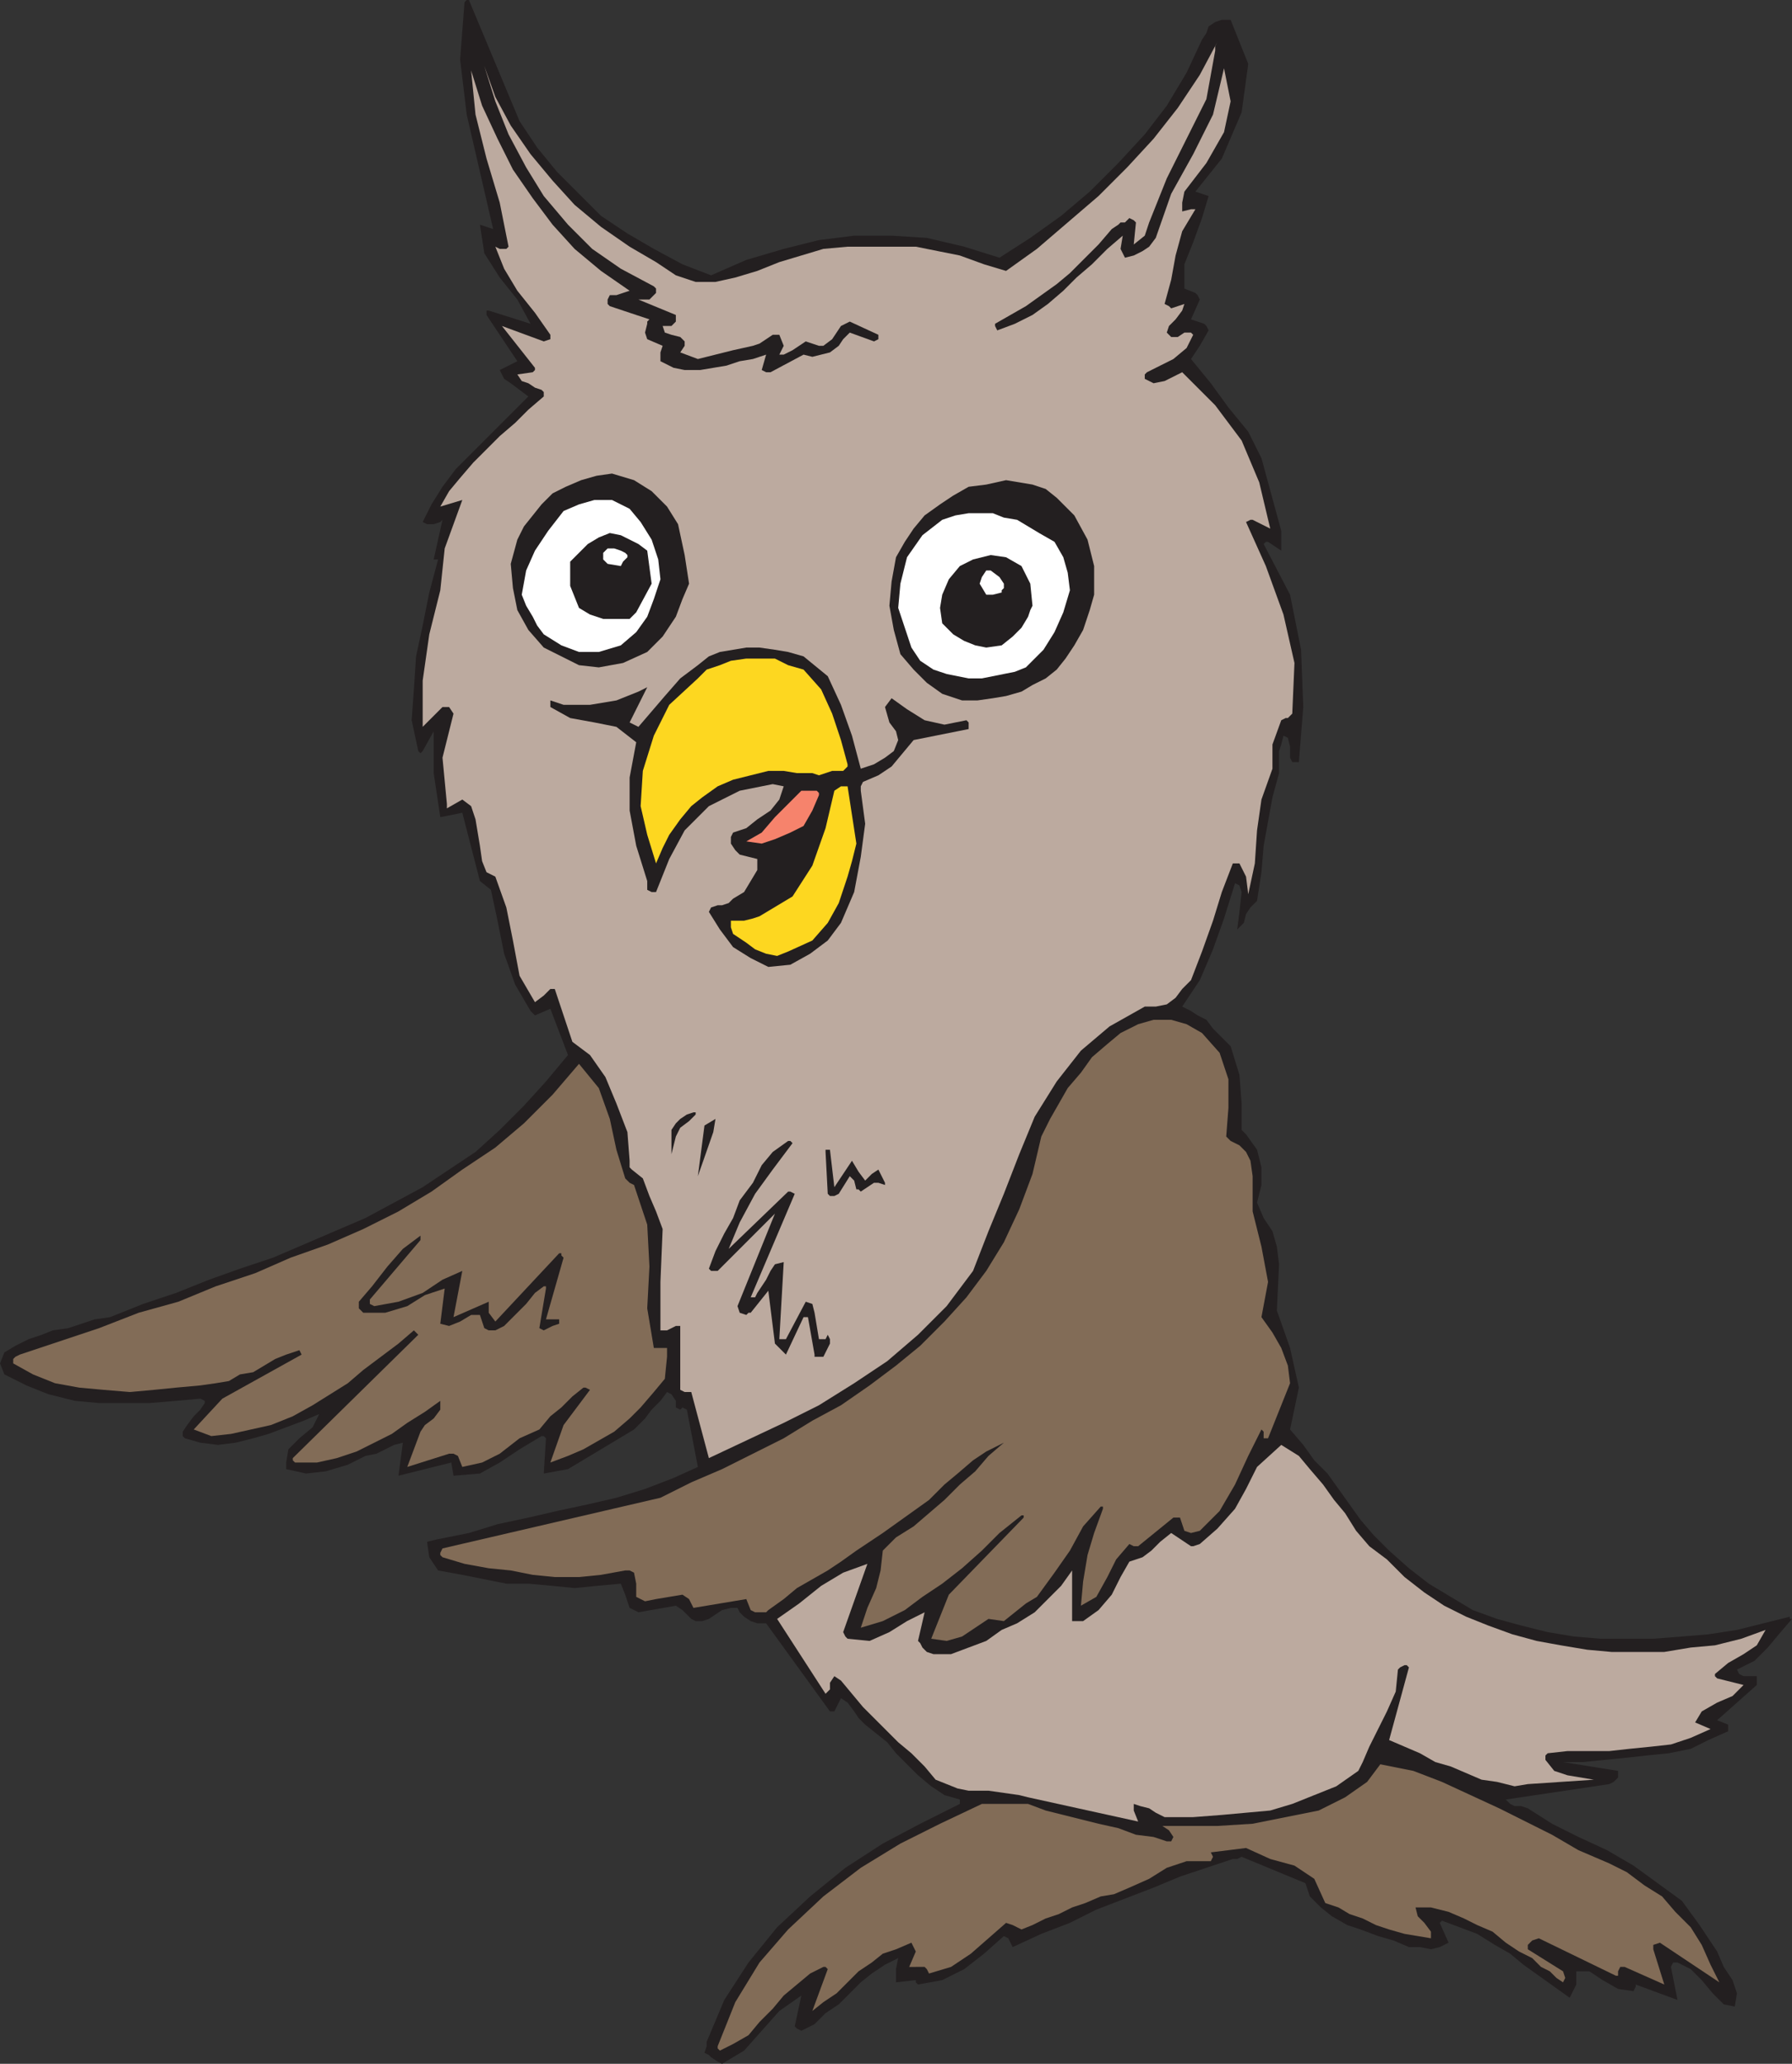 <svg xmlns="http://www.w3.org/2000/svg" width="610.5" height="702.75"><rect width="100%" height="100%" fill="#333333" stroke="none"/><path fill="#231f20" fill-rule="evenodd" d="m609.75 550.5-18 4.5-9.75 1.5-9 .75-9.75.75h-18l-9-.75-9-1.5-9-2.25-8.25-2.25-8.25-3-15-9L480 534l-6.75-6-5.25-5.25-4.5-5.25-11.25-15.75-4.5-4.5L444 492l-4.5-5.25 3-14.25-3-13.5-4.5-12.75.75-15.75-.75-6-1.5-5.25-3-4.5-2.25-5.25 1.5-6v-6l-1.5-6-3.75-5.25-1.5-1.5v-9l-.75-9.75-3-9.75-6-6-2.25-3-3-1.5-2.25-1.5-3-1.5 6-9 4.5-10.5 3.75-10.5 3.75-12 1.5.75.75 2.25-.75 6.75-.75 6 2.25-2.25.75-3L426 309l2.25-2.25 1.5-9.75.75-9 3-16.5 2.25-8.25v-7.5l.75-2.25.75-3 1.5.75.75 3V258l.75 1.5h2.25l1.5-18.75-.75-19.5-3.75-18.75-9-17.25.75-.75h.75l4.5 3v-6.75L429.75 156l-4.5-9-6.75-8.25-6-8.25-6.75-8.25 3-4.5 3-5.25-.75-1.5-.75-.75-4.5-1.5 3-6.75-.75-1.5-.75-.75-3.75-1.5V90l3-7.5 3-8.25 2.25-7.5-4.5-1.5 9-11.25L423 38.25l2.25-16.5-6-15h-3L414 7.5 411.75 9l-.75 2.25-1.5 2.25-5.25 11.25L397.5 36l-7.5 9.75-9 9.75-9.75 9.75-9.75 8.25L351 81l-10.5 6.75-12-3.75-12.75-3-12-.75H291l-12 1.5-12 3-12.75 3.75-12 5.25L232.5 90l-9.75-5.25-9-5.25-9-6-15-15-6.75-8.25-6-9L159.75 0H159l-.75.75-1.5 19.5L159 39l9 39-4.5-1.5 1.5 9.75 5.25 8.25 6 7.5 4.5 8.25-14.25-4.5h-.75v1.5l10.5 15.75-6 3 1.5 3 2.25 1.5 6 4.5-24.75 24.75-4.5 6-3.75 6-3 6 1.5.75h2.25l2.25-.75.75-.75-3 13.5h1.5l-3 11.25L144 213l-2.25 10.5-.75 11.25-.75 10.5 2.25 10.5.75.75.75-.75 3.75-6.75v14.25l2.25 15 7.5-1.5 6 23.25 3.75 3 2.25 10.5 2.25 11.25 3.75 10.5 5.25 9 1.5 1.5 5.25-2.25 6 15.75-7.5 9-7.5 8.25-8.25 8.25-8.25 7.5-18 12-19.5 10.5-31.5 13.5L81.75 432l-10.5 3.75-11.25 4.5L48.75 444l-11.25 4.5-5.25.75-9 3L18 453l-3.75 1.5-4.5 1.5-4.5 2.25-3.75 2.25-1.5 3.75L1.5 468l7.5 3.75 7.5 3 9 2.25 8.25.75H51l9-.75 8.25-.75 1.5.75v.75l-1.5 2.25-2.25 2.25-2.25 3-1.5 2.25v1.5l.75.75 5.25 1.5 6 .75 6-.75 6-1.5 5.25-1.5 12-4.5 5.25-2.25-2.25 4.5-4.5 3.75-3.75 3.75-.75 4.5v2.25l6.75 1.5L111 501l7.5-2.25 6-3 3.75-.75 6-3 3-.75-1.5 11.25 18-4.5.75 4.5 9-.75 6.75-3.75 6.75-4.5 7.5-4.5h.75l.75.75-.75 12 8.25-1.5 22.5-13.5 3.75-3.75 2.25-3 3-3 2.25-3 1.5.75 1.5 2.25v2.25l1.5.75.75-.75 1.5.75 3.75 19.5-8.25 3.75-9.75 3.75-9.75 3-9.75 2.25-10.5 2.25-9.75 2.25-10.5 2.25-9.75 3-11.25 2.25-3 .75.75 5.25 3 4.5 8.25 1.5 15 3h7.5l8.25.75 7.5.75 7.5-.75 8.25-.75L213 543l1.5 4.5 3 1.5 12.75-2.25 2.25 1.5 3 3 1.5.75h2.25l2.25-.75 4.5-3 3-.75h2.25l.75 1.5 1.5 1.5 2.25 1.5 2.25.75h3l21.75 30h1.5l2.25-4.5 2.25 1.5 2.25 3 1.5 2.25 2.25 2.25 7.5 6 3 3.75 7.5 7.5 4.5 3.75 4.5 3 5.25 1.5v1.5L313.5 621l-12.75 6.75L288 636l-12 9.75-11.25 10.5-9.75 12-8.25 12.75-6 14.25v1.5L240 699l1.5.75.75.75 2.25 1.5 1.5.75 7.5-4.5 12-13.5 7.5-5.25-2.25 10.5.75.75 1.5.75 4.5-2.25 3.75-3.75 4.5-3 7.5-7.5 3.75-3 4.5-3 4.5-2.25-.75 3.75v4.5l6.75-.75v.75l.75.75 8.25-1.5 7.5-3.75 6.75-5.25 6.75-6 1.5.75 1.5 3 9.75-4.5 9.75-3.75 9-4.5 19.5-7.5 9-3.75 18-6h1.5l1.5-.75 21.75 9 1.5 4.5 3.75 3.75 3.75 3 5.25 3 4.5 1.5 6 2.25 5.25 1.5L480 663h3.75l3.75.75 3-.75 3-1.5-3-6.75.75-.75 12 4.5 6 3.75 5.25 3L519 669l15.75 11.25 2.25-4.5v-4.5h4.5l4.5 3 5.25 3 5.25.75.75-1.5v-.75L571.5 681l-2.25-11.25.75-1.5h1.5l4.5 2.25 3.75 3.75 3.75 4.5 3.75 3.75 3.75.75.75-4.5-1.5-4.5-3-4.5-2.25-5.25-6-9-6-8.25-16.5-12-9-5.25-9.75-4.5-9-4.5-8.25-5.25-2.25-.75H516l-1.5-.75-1.5-1.5 35.25-5.25 1.5-.75 1.5-1.5V603l-18.75-3h6.75l15-1.5 6.75-.75 7.5-.75 7.5-1.5 6-3 6.75-3v-2.25l-3.75-1.5 13.5-12v-3H594l-1.5-.75-.75-1.5 6-3 4.5-4.5 3.75-4.5 4.5-5.25h-.75v-.75"/><path fill="#bcaa9f" fill-rule="evenodd" d="m462.75 603 1.5-3 2.25-5.25 6-12 3-6.75.75-7.5.75-.75 1.5-.75h.75l.75.75-6.75 24.75 10.5 4.5 5.25 3 5.25 1.5 10.5 4.5 5.25.75 6 1.5 4.5-.75L543 606l-9-1.5-4.5-1.5-3-3.75v-1.5l.75-.75 6.75-.75h14.25l6.75-.75 7.5-.75 6.75-.75 6.75-2.25 6.75-3-5.25-2.25 2.25-3.75 5.25-3 5.25-2.25 3.75-3.75-9-2.25-.75-.75V570l4.5-3.75 5.25-3 4.5-3 3-5.25-8.25 3-9 2.25-8.25.75-9 1.5h-18l-8.25-.75-9-1.5-8.25-1.5-8.25-2.25-8.25-3-7.5-3-7.5-3.75-6.75-4.5-6.75-5.25-6-6-6-4.5-4.5-5.25-3.75-6-3.75-4.5-3.75-5.25-4.5-5.25-3.75-4.5-6-3.75-8.25 7.5-3.75 7.5-3.75 6.75-6 6.75-6 5.25-2.25.75h-.75L399 522l-3.75 3-3 3-3 2.25-4.5 1.5-3 5.25-3 6-4.5 5.25L369 552h-3.75v-17.25L361.5 540l-9 9-6 3.75-5.25 2.25-5.25 3.75-12 4.5h-6l-2.25-.75-1.5-1.5-.75-1.5-.75-.75L315 549l-6 3-6 3.75-6.75 3-7.5-.75-.75-.75-.75-1.5 8.25-23.25-8.25 3-7.5 4.5-7.5 6-7.5 5.25 16.5 25.5 1.5-1.5V573l1.5-2.25 2.25 1.5 7.5 9 12 12 4.5 3.75 4.5 4.5 3.75 4.5 7.5 3 3.75.75h6.75l10.5 1.5 3 .75 37.5 8.25-1.5-3.75v-2.25l2.25.75 3 .75 2.25 1.5 3 1.5h9.75l9.75-.75 16.5-1.5 7.5-2.25 15-6 7.5-5.25"/><path fill="#826c57" fill-rule="evenodd" d="m470.25 600.75-4.5 6-7.5 5.25-9 4.5-22.5 4.5-12 .75H396l2.25 1.5 1.5 2.25-.75 1.5h-1.5l-4.5-1.5-6-.75-6-2.25-6.75-1.5-18-4.5-6-2.25H334.5L320.25 621l-13.5 6.75-13.5 8.25-12.75 9.75-12 11.25-9.75 11.25-8.25 13.5-6 15v.75l.75.75 4.5-2.25 5.25-3 3.75-4.5 4.5-4.5 3.75-4.5 9-7.5 4.5-2.25h.75l.75.75-5.25 14.25 3.75-3 4.5-3 7.5-7.5 4.5-3 3.75-3 4.5-1.5 5.25-2.25 1.5 3-2.25 5.25H315l.75.75.75 1.5 7.5-2.25 6.75-4.5 12-10.5 2.25.75 3 1.5 3.75-1.5 4.5-2.25 4.5-1.5 4.5-2.25 4.5-1.5 5.25-2.25 4.5-.75 5.25-2.25 6.75-3 6-3.75 6.75-2.25h8.25l.75-1.5-.75-1.5 12-1.5 8.25 3.75 8.25 2.25 6.75 4.5 3.75 8.25 4.5 1.5 3.75 2.25 4.5 1.5 4.5 2.25 4.5 1.5 5.25 1.5 9 1.5v-2.25l-2.25-3-2.25-2.25-.75-3h5.25l6 1.5 5.25 2.25 4.5 2.25 5.25 2.25 4.5 3.75 4.5 3 4.5 2.25 3 3 3 1.5 2.25 2.25 2.25 1.5.75-1.5-.75-2.25-12-7.5v-1.5l1.5-1.5 2.25-.75 26.25 12.75h.75v-1.5l.75-1.5h1.5l13.5 6-3.75-12v-1.5l2.25-.75 20.25 13.5-3-6-3-6.75-3.75-6-5.25-5.25-4.5-5.25-6-3.75-6-4.5-6-3-10.5-4.5-9-5.25-18-9-19.5-9-9.75-3.75-11.25-2.25"/><path fill="#bcaa9f" fill-rule="evenodd" d="m440.25 243 .75-17.25-3.75-16.5-6-16.5-6.75-15 1.5-.75h.75l6 3-3.75-15.75-6-14.25-9-12-11.25-11.25-6 3-3.75.75-3-1.5v-1.5l.75-.75 9-4.5 4.5-3.75 2.25-4.5-.75-.75h-2.25l-2.25 1.5H399l-1.5-1.5.75-2.25 2.25-2.25 2.25-3 .75-2.25-4.5 1.5-.75-.75-1.5-.75 2.25-8.25 1.5-8.25 2.25-8.25 4.5-7.5h-1.5l-3 .75v-3l.75-3.75 7.5-9.75 6-10.5 2.25-10.5L417 23.25 413.25 39l-6.75 13.5L399 66l-5.25 15-2.25 3-2.25 1.5-3 1.5-3 .75-1.5-3 .75-4.5-5.25 4.5L372 90l-5.25 4.5-4.5 4.5-5.25 4.5-5.25 3.75-6 3-6 2.25-.75-1.5v-.75l10.5-6 10.5-7.5 4.5-3.75 9.75-9.75 4.5-5.25 2.25-1.5.75-.75h1.5l1.5-1.5 1.5.75.75.75-.75 7.5 3.75-3 1.5-4.5 6-15 13.5-27 3-16.5v-1.5l.75-1.5-6 11.25-7.5 11.25-8.25 10.5-9 9.75-9.75 9.75-21 18-10.5 7.5-7.5-2.25-8.25-3-15-3h-23.25l-8.25.75-15 4.5-7.5 3-7.5 2.25-6.75 1.5H237l-6.75-2.25-6.75-4.5-9-5.25-9.75-6.75-9-7.5-7.5-8.25-7.5-9-6.75-9.75-5.25-9.75L165 22.5l3.75 12 4.5 11.25 6 11.25 6 9.75 8.25 9.75 8.25 8.25 9.75 6.75 11.25 6 .75.75v1.5l-2.25 2.25h-3.75l12.75 5.25v2.25l-1.5 1.5h-3l.75 2.25 2.25.75 3 .75 1.5 1.5v1.5l-1.5 2.25 6 2.25 12-3 6.75-1.5 2.25-.75 4.5-3h2.25l1.5 3.75-1.5 3h1.5l3-1.5 4.5-3 4.5 1.5h1.5l3-2.25 3-4.5 3-1.5 9.75 4.5v1.5l-1.5.75-8.25-3-2.25 2.25-1.5 2.25-3 2.25-6 1.5-3-.75-11.25 6H261l-1.5-.75 1.5-5.25-4.5 1.5-4.5.75-4.5 1.5-9 1.5h-5.25l-3.75-.75L225 123v-3l.75-2.25-5.25-2.25-.75-2.25.75-3v-.75l.75-.75-13.5-4.5-.75-.75V102l.75-1.5H210l4.5-1.5-9.75-6.75-9-7.5-7.5-8.25-6.75-9-6.75-9.75-5.25-10.5L164.25 36l-3.75-12 1.5 15 3.75 15 4.5 15 3 15-.75.75h-2.25l-1.5-.75 3 7.5 4.5 7.5 6 7.5 5.25 7.5v1.5l-2.25.75L171 111l11.25 14.25v.75l-.75.75-5.25.75 1.5 2.25 2.25.75 2.25 1.5 2.25.75.75.75v1.5l-5.25 4.5-4.5 4.5-5.25 4.5-9 9-4.5 5.25-3.75 4.5-3 5.25 7.5-2.25-6 16.5L150 201l-3.75 15-2.25 15.75v15.75l6.75-6.75H153l1.5 2.25-3.75 15 1.5 15.75v1.5l5.25-3 3 2.25 1.5 4.5 1.5 9 .75 5.25 1.5 3.75 3 1.5 3.75 10.5 2.25 11.25 2.25 12 5.25 9 3-2.25 2.25-2.25h1.5l6 18 6 4.5 5.25 7.5 3.75 9 3.75 9.75.75 9.75v2.25l.75.75 3.75 3 2.25 6 2.25 5.25 2.25 6-.75 18V453h2.25l3-1.5h1.5v21.75l1.5.75h2.25l6 22.5 25.5-12 12-6 12-7.5 11.25-7.5 10.5-9 9.75-9.75 9-12 5.25-13.5L342 406.5l5.25-13.5 5.25-12.75 7.5-12 8.25-10.5 9.75-8.25 12-6.75h3.75l3.75-.75 3-2.25 2.25-3 3-3 3.75-9.75 3.75-10.5 3-9.75L420 294h2.25l2.25 4.5.75 6 2.25-10.5.75-11.25 1.5-10.5 3.75-10.5v-8.25l3-8.25 1.5-.75h.75l1.5-1.5"/><path fill="#826c57" fill-rule="evenodd" d="m439.5 471-.75-6-2.25-6-3-5.25-3.75-5.25 2.25-12-2.25-12-3-12v-12l-.75-5.25-1.5-3-2.25-2.25-3-1.5-1.5-1.5.75-9.75v-9.75l-3-9-6-6.75-5.25-3-5.25-1.5h-6l-5.25 1.5-6 3-4.5 3.75L372 360l-3.75 5.25-4.5 5.25-6 10.5-3 6-3 12.75-4.5 12L342 423l-6 9.75-6.75 9-7.5 8.25-8.25 8.25-8.25 6.75-9 6.75-9.75 6.75-9.75 5.25-9.75 6-21 10.5-10.5 4.5L225 510l-74.25 17.25-.75 1.5v.75l.75.75 7.5 2.25 8.25 1.5 7.5.75 7.5 1.5 7.5.75h8.25l7.5-.75 8.25-1.5h1.5l1.5.75.75 3.75v4.5l3 1.5 3.75-.75 9-1.5 2.25 1.5 1.5 3 18-3 1.5 3.75 1.5.75H261l.75-.75 5.25-3.75 4.5-3.75 10.5-6 4.5-3 5.25-3.75 9-6 15.75-11.25 5.25-5.25 4.5-3.75 5.25-4.5 4.5-3 6-3-5.25 4.5-4.5 5.25-5.25 4.5-5.25 5.25-10.5 9-6 3.75-4.5 4.5-.75 6.75-1.5 6-3 6.75-2.25 6.75 7.5-2.25 7.5-3.75 6-4.5 6.75-4.5 6.75-5.25 6.75-6 6-6 7.5-6h.75v.75L323.25 543l-6 15 5.25.75 5.25-1.5 9-6 5.25.75 7.5-6 3.75-2.25 6-8.25 5.25-7.5 4.5-8.25 6-6.75h.75v.75l-3 8.25-2.25 7.5-1.5 9-.75 8.25 5.25-3 3.75-6.75 3-6 4.5-5.25 1.5.75h1.5l12-9.75H402l1.5 4.5 2.25.75 3-.75 6.75-6.75 5.25-9 4.5-9.75 4.5-9 .75.75v2.25h1.5l7.5-18.75"/><path fill="#231f20" fill-rule="evenodd" d="M372.75 202.5v-9.75l-2.25-9-4.5-8.25-6-6-3.75-3-4.5-1.5-9-1.5L336 165l-6 .75-5.25 3-4.5 3-5.25 3.75-3.75 4.5-3 4.5-3 5.25-1.5 8.25-.75 8.25 1.5 8.25 2.25 8.25 4.5 5.25 4.5 4.5 5.25 3.75 6.75 2.25H333l5.25-.75 4.5-.75 5.25-1.5 3.75-2.25 4.5-2.25 3.75-3 3-3.75 3-4.5 3-5.25 2.25-6.75 1.5-5.25"/><path fill="#fff" fill-rule="evenodd" d="m364.5 201-.75-6-1.5-5.25-3-5.25-5.25-3-7.5-4.5-4.5-.75-3.75-1.5H330l-4.5.75-4.5 1.5-6.75 5.25-5.25 7.5-2.25 9L306 207l4.5 13.5 3 4.5 4.5 3 4.5 1.5 7.5 1.5h4.5l11.25-2.25 3.75-1.5 6-6 3.75-6 3-6.75 2.25-7.5"/><path fill="#231f20" fill-rule="evenodd" d="m351.75 206.25-.75-7.5-3-6-5.25-3-5.25-.75-6 1.5-4.5 2.25-3.75 4.5-2.25 5.25-.75 4.5.75 5.25 3.75 3.75 3.75 2.25 3.75 1.5 3.75.75 5.25-.75 3.75-3 3-3 2.25-3.75.75-2.25.75-1.5"/><path fill="#fff" fill-rule="evenodd" d="M342 200.25v-1.5l-1.5-2.25-3-2.25H336l-1.5 2.25-.75 2.25 2.25 3.75h2.25l3-.75V201l.75-.75"/><path fill="#231f20" fill-rule="evenodd" d="M330 247.5V246l-.75-.75-7.5 1.5-6.75-1.5-6-3.75-5.25-3.75-2.25 3L303 246l2.25 3 .75 3-1.5 3.75-3 2.25-3.75 2.25-4.5 1.5-3-11.25-3.75-10.5-4.5-9.75-8.25-6.75-5.25-1.5-4.5-.75-5.25-.75h-4.5l-9 1.5-3.75 1.5-3.75 3-6 4.5-5.25 6-9 10.5-3-1.5 6-12-3 1.5-7.5 3-9 1.5h-9l-4.5-1.5v2.25l6.75 3.75 8.25 1.5 7.5 1.5 6.75 5.25-2.25 12V276l2.25 12 3.75 12v3l1.5.75h1.5l4.5-11.25 5.25-9.75 8.25-8.25 10.5-5.25 11.25-2.25 3.75.75-1.5 4.5-3 3.75-4.5 3-3.75 3-4.5 1.5-.75 1.5v2.25l1.5 2.25 1.5 1.5 6 1.5v3.75l-4.5 7.5-3.75 2.25-1.5 1.5-2.25.75h-1.5l-2.25.75-.75 1.5 3.75 6 4.5 6 6 3.75 6 3 7.5-.75 6.75-3.75 6-4.5 4.5-6 4.5-10.5 2.25-12 1.5-11.25-1.5-11.25v-1.5l.75-1.5 5.25-2.25 4.5-3 7.5-9 18.75-3.75v-.75m-28.5 155.25-2.25-4.5-2.25 1.5-2.25 2.25-2.25-3-2.25-3.75-6 9-1.5-12.75h-1.5v.75l.75 14.25.75.75h1.5l1.5-.75 3.75-6 1.5 1.5.75 3h.75l.75.75 4.5-3h1.5l2.25.75v-.75"/><path fill="#fdd720" fill-rule="evenodd" d="m291.75 287.25-3-19.5h-2.25l-2.25 1.5-3 12.75-4.5 12.75-6.75 10.5-11.25 6.75-2.25.75-3 .75H249v2.25l.75 2.25 4.5 3 3 2.25 3.75 1.5 3.75.75 3.75-1.5 8.25-3.75 5.25-6 3.75-6.75 3-9 1.5-5.25 1.5-6m-3-27L286.5 252l-3-9-3.75-8.25-6-6.75-5.25-1.5-4.5-2.25h-9.75L249 225l-3.75 1.5-4.5 1.5-3 3-9.75 9-5.25 10.5-3.75 12-.75 12 2.25 9.75 3 9.75 2.25-5.25 2.25-4.5 3.75-5.25 3.75-4.5 3.75-3 5.25-3.75 5.25-2.25 12-3H267l4.5.75h5.25l2.25.75 4.5-1.5h3.75l1.5-1.5v-.75"/><path fill="#231f20" fill-rule="evenodd" d="M282.75 457.5V456l-.75-1.5-.75 1.5H279l-1.5-9-.75-3-2.25-.75-6.75 12.75h-2.25l1.5-26.25-3 .75-1.5 2.25-1.5 3-3 4.5-.75 1.5h-1.5l15-35.25-1.5-.75h-.75l-20.25 19.5 3.75-9 5.25-9.75 6-8.25 6.75-9-.75-.75h-.75l-5.25 3.75-3.75 4.5-3 6-4.5 6-2.25 6-3 5.25-3 6-2.25 6 .75.75h2.25l19.5-19.5-12.75 31.5.75 2.25 2.25.75.75-.75h.75l6-7.5 2.25 18 3.75 3.75 6-12.75h1.5l2.25 12.75v.75h3l2.25-4.5"/><path fill="#f6836c" fill-rule="evenodd" d="M279 270.75V270l-.75-.75H273l-9 9-4.5 5.25-5.25 3 5.25.75 4.5-1.5 5.25-2.25 4.5-2.25 3-5.25 2.25-5.25"/><path fill="#231f20" fill-rule="evenodd" d="m243 385.5.75-4.5-3.75 2.25-2.25 17.25 5.25-15m-6.75-6.75-2.25.75-2.25 1.5-1.5 1.5-1.5 2.25V393l1.5-6 1.5-3 3-2.25 2.25-2.25v-.75h-.75m-1.5-180-1.5-9.75-2.25-10.5-3.75-6-5.25-5.25-6-3.75-7.5-2.25-5.25.75-5.25 1.5-5.25 2.25-4.5 2.25-3.75 3.75-6 7.5-2.25 4.5L174 192l.75 8.25 1.5 7.5 3.75 6.75 5.25 6 12 6 6.75.75 8.25-1.5 8.25-3.75 5.25-5.25 4.5-6.75 2.25-6 2.25-5.25"/><path fill="#826c57" fill-rule="evenodd" d="M227.25 462v-3h-4.5l-2.25-13.5.75-14.25-.75-14.25-4.5-13.5-1.5-.75-1.5-1.5-3-9.75-2.25-10.5-3.75-10.5-6.75-8.25-9 10.5-9.75 9.75-9.75 8.25-11.25 7.5-10.5 7.5-11.25 6.75-12 6-12 5.25-12.75 4.5-12 5.25-13.5 4.5-12.75 5.25-13.5 3.75-13.5 5.25-27 9-1.5.75-.75.75v1.5l6.75 3.75 7.5 3 8.25 1.5 8.25.75 9 .75 8.25-.75 7.5-.75 8.25-.75 5.25-.75 4.5-.75 3.75-2.25 4.5-.75 7.5-4.5 3.75-1.5 4.5-1.5.75 1.5-27 15-9.75 10.5 6 2.25 6.75-.75 13.5-3 7.5-3 6.75-3.75 12-7.5 5.25-4.5 12-9L141 453l1.5 1.5-42.75 42v.75l.75.75h7.5l6.75-1.5 6.75-2.25 12-6 5.25-3.75 6-3.75L150 477v3l-2.25 3-3 2.25-1.5 2.25-4.5 12L153 495h1.5l1.5.75 1.5 3.75 6.75-1.5 6-3 6.75-5.25 6.75-3 3.75-4.5 3.75-3 3.75-3.75 3.75-3h.75l1.5.75-9 12-4.5 12.75 6-2.25 5.25-2.25 10.5-6 5.25-4.5 3.75-3.75 4.5-5.25 3.75-4.5.75-7.5"/><path fill="#fff" fill-rule="evenodd" d="m225 197.25-.75-6.75-2.25-6.75-3.75-6-3.75-4.5-6-3h-6l-5.25 1.5L192 174l-5.25 6.75-4.5 6.75-3 6.75-1.5 8.25 1.5 3.75 2.25 3.75 1.5 3 2.25 3 6 3.75 6 2.25H204l7.5-2.25 5.25-4.5 3.75-5.25 2.25-6 2.25-6.75"/><path fill="#231f20" fill-rule="evenodd" d="m222 198.75-1.5-11.25-3-2.25-6-3-3.75-.75L204 183l-3.75 2.25-6 6v8.25l3 7.5 3.75 2.25 4.5 1.5h9l2.25-2.25 5.25-9.75"/><path fill="#fff" fill-rule="evenodd" d="m213 188.25-1.5-.75-2.25-.75H207l-1.5 1.5v2.25l1.5 1.5 4.5.75.75-1.5 1.5-1.5V189l-.75-.75"/><path fill="#231f20" fill-rule="evenodd" d="m192 428.25-.75-.75v-.75h-.75L168.75 450l-2.25-3v-3.75l-12 5.25 3-15.75-6.75 3-6.75 4.5-8.25 3-8.25 1.5-1.5-.75v-1.5l17.25-20.25v-1.5l-6 4.5-5.25 6-5.25 6.75-4.5 5.25v2.25l1.5 1.5h7.5l7.5-2.25 6-3.75 6.75-2.25-1.5 12 3 .75 3.75-1.5 3.75-2.25h3l1.5 4.5 1.5.75h2.25l3-1.5 7.5-7.5 3-3.75 3-2.25h.75v.75l-2.25 13.5 1.5.75 3-1.5 2.25-.75v-1.5H186l6-21"/></svg>
